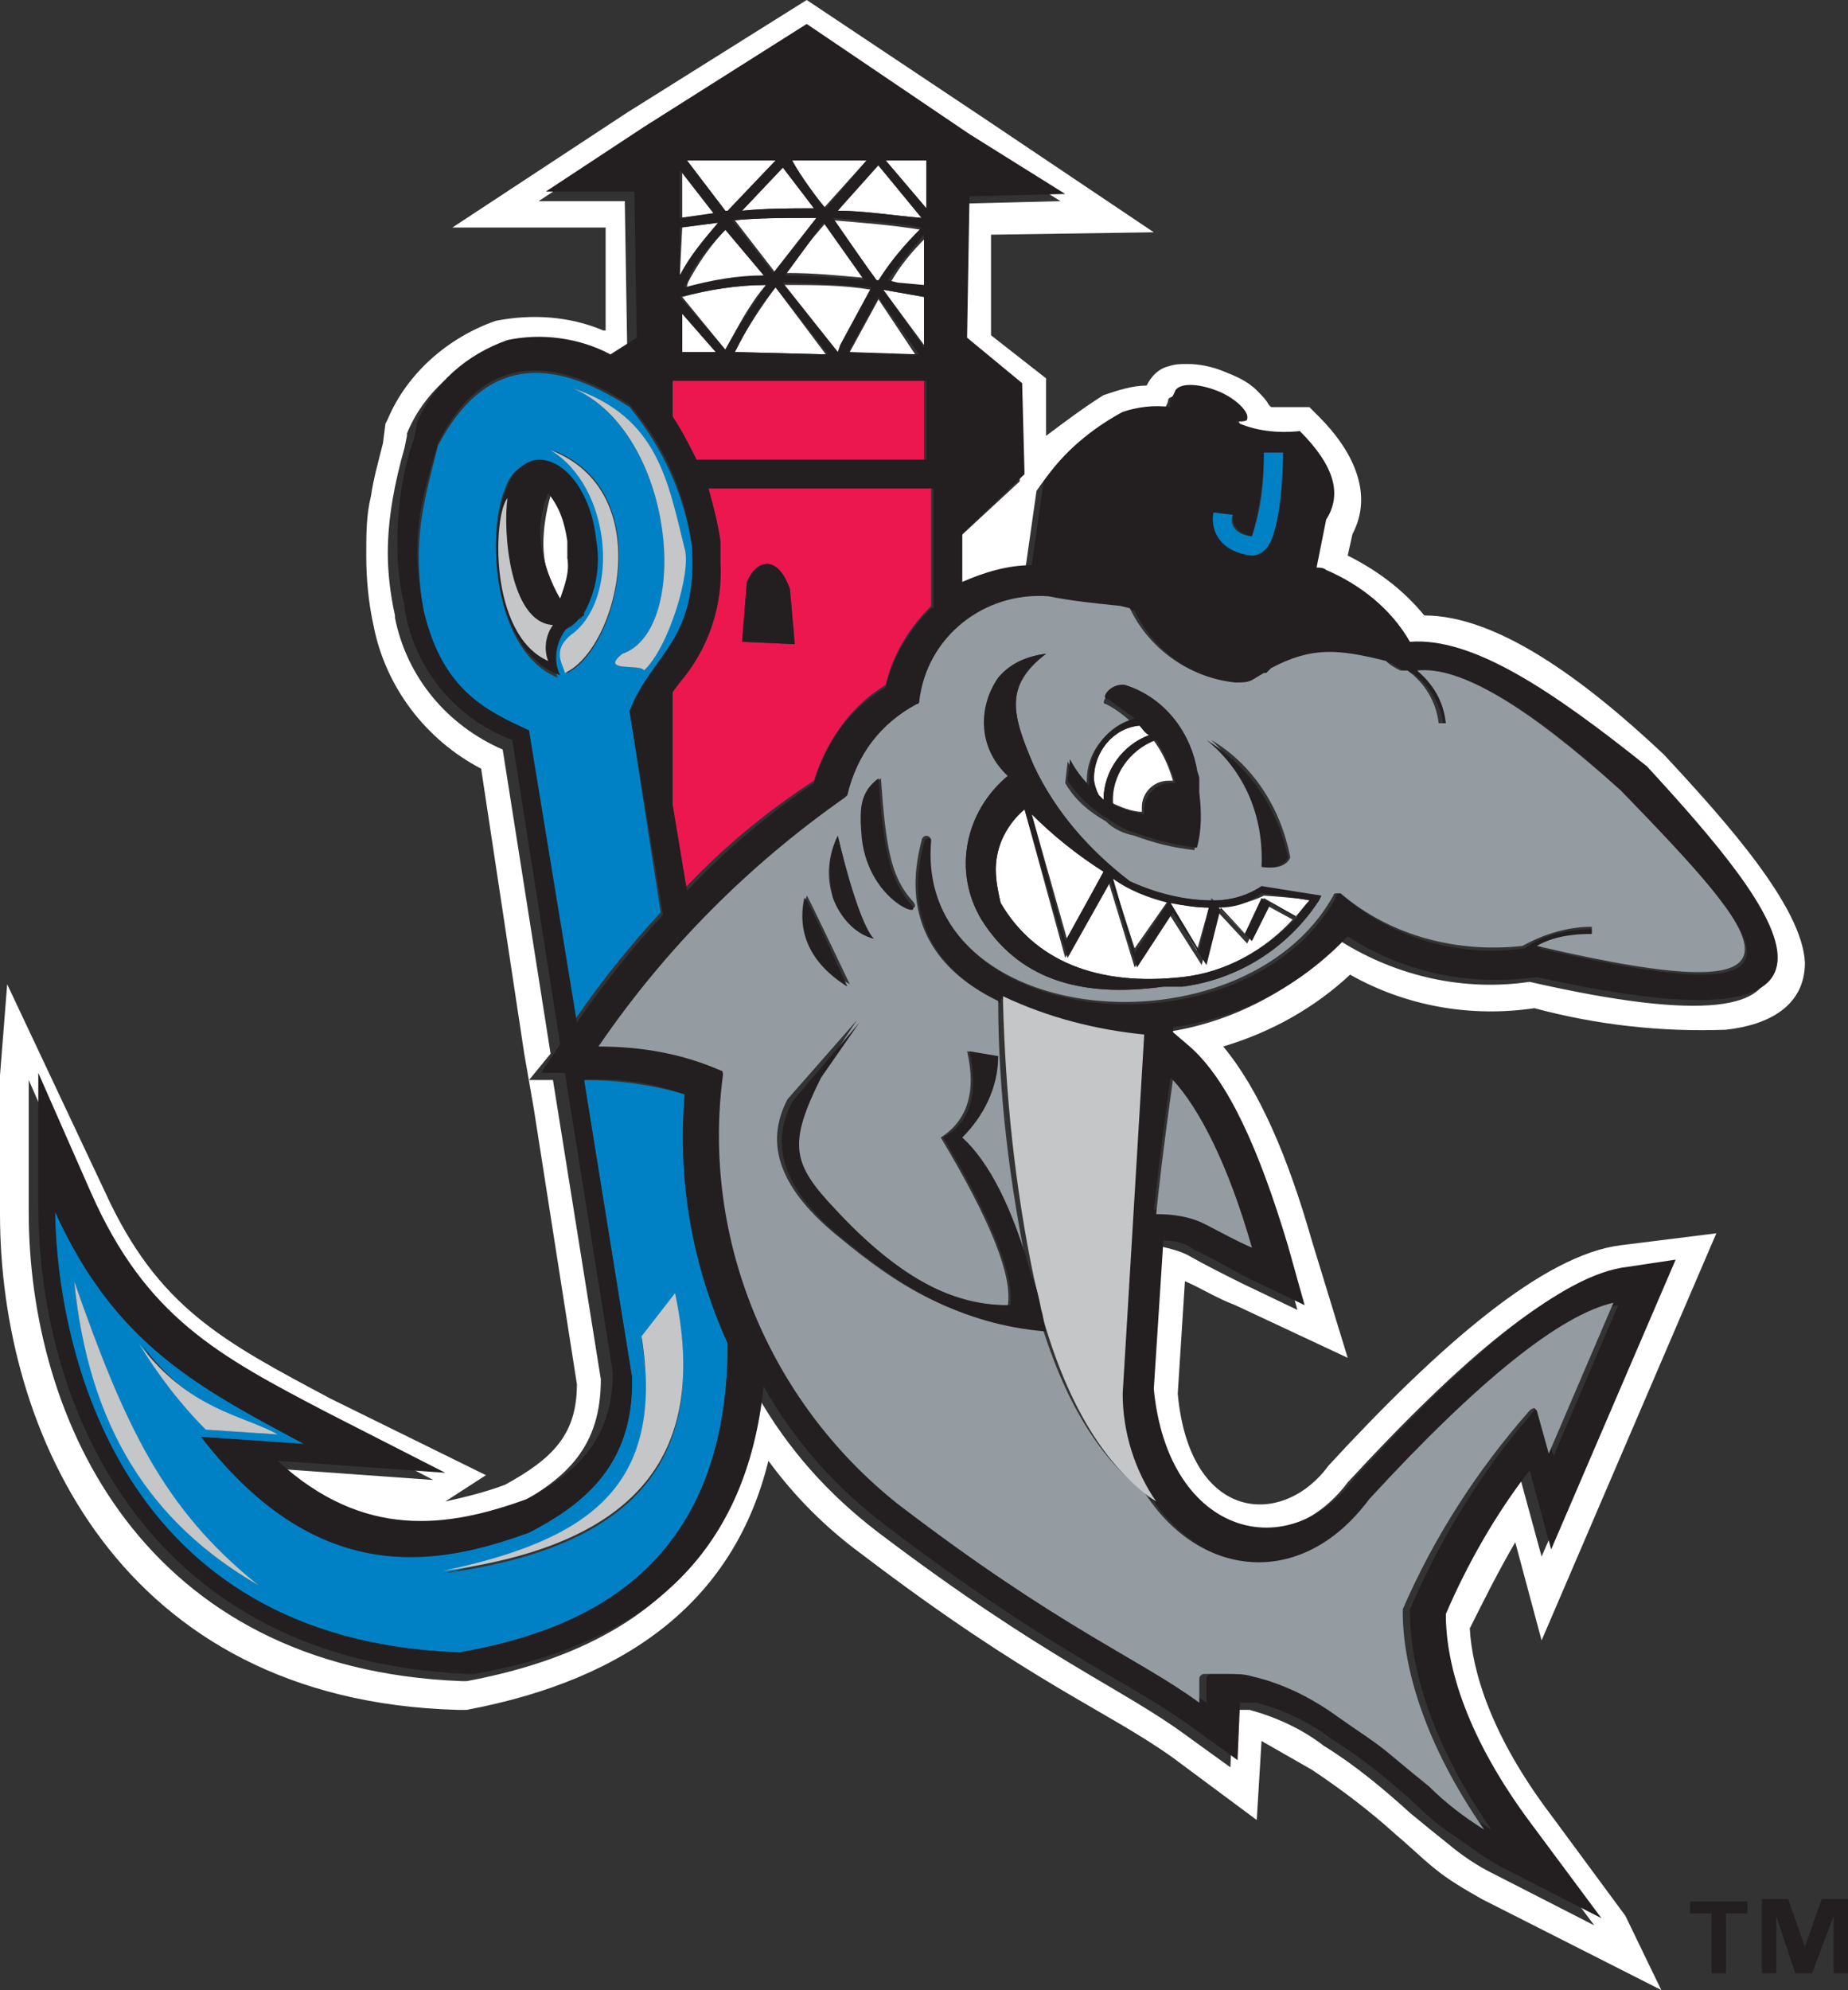 <svg xmlns="http://www.w3.org/2000/svg" viewBox="0 0 77.2 83.1"><rect x="0" y="0" width="77.2" height="83.1" fill="#333333" stroke="none"/><path d="M23.4 25c.3-.5.4-1.1.4-1.6v-.7c-.1-.7-.3-1.4-.8-2-.2.7-.3 1.4-.3 2 0 .8.2 1.6.7 2.3z" fill="#fff"/><path d="M69.5 31.5c-3.4-3.2-7-5.8-10-5.8-.9-1.1-2-1.9-3.2-2.5l.2-.9c.9-1.7 0-3.5-1.4-4.9l-.4-.4h-1.6l-.1-.1c-.1-.2-.3-.4-.5-.6-.4-.4-.9-.6-1.4-.8-.5-.2-1-.3-1.5-.3-.3 0-.5 0-.8.1-.4.1-.7.4-.9.8-.6 0-1.2.2-1.8.4-.8.5-1.6 1.1-2.4 1.7v-2.4L41.4 14V9.8l6.8-.1-7-4.7-7.5-5-7.5 4.7-7.3 4.8h6.4v4.3h-.1c-1.4-.6-3-.7-4.5-.4-2 .7-3.7 2.2-4.5 4.1l-.1.2-.1.8c-.2.8-.4 1.5-.5 2.2-.2.8-.2 1.6-.2 2.5 0 1 .1 2 .3 2.9.5 2.6 2.2 4.8 4.5 6L21.9 44l.4 2.3 1.8 11.5c0 2.1-1 3.1-3 4.2-.8.3-1.6.5-2.5.7l1.7-1.1-6.5-3.2c-4.5-2.4-7.2-3.8-9.4-8.6L.3 41.1 0 44.9v5.8C0 59.8 5 71 19.1 71.4h.4c6.9-1.3 11.2-4.7 12.6-10.4 1.1 1.5 2.4 2.8 3.9 3.9 7.1 5.4 10.2 6.5 13 8.5l3.5 2.6.2-3.3 2.1 1.2c1.2.8 2.4 1.7 3.5 2.7.6.5 1.1 1 1.6 1.4.6.5 1.3.9 2 1.3l7.5 3.8-1.5-3.1-3.1-4.2c-2.5-3.3-3.3-6-3.4-7.8.6-1.2 1.2-2.4 1.9-3.6l1.1 4.1 7.3-17-4 .5c-3.2.4-7.5 4.1-12.2 9.2-1.9 2.6-5.8 2.4-6.3-3l.3-4.7c.7.3 1.3.7 2.1 1l4.7 2.2-1.5-4.9c-1-3.5-2.2-6.3-3.7-8.1 2-.6 3.8-1.6 5.3-3 2.3 1.3 5 1.8 7.7 1.4 2.6.7 5.3 1 8 .9 1.8-.2 3.3-1 3.3-2.8-.1-2.3-3.2-5.8-5.9-8.7zM63.9 41c-2.7.4-5.5-.2-7.9-1.7-1.9 2-4.5 3.4-7.3 3.8v.2l.7.6c1.6 1.5 3 4.4 4.1 8.3l.7 2.5-2.3-1.1c-.8-.4-1.6-.8-2.3-1.2-.4-.2-.9-.3-1.3-.4l-.4 6.2c.5 6.2 5.7 7.3 8.4 3.7 4.8-5.2 8.7-8.5 11.4-8.8l2-.3L64.4 65l-.9-3.3c-1.4 1.9-2.5 3.9-3.5 6 0 2.1 1 5.1 3.7 8.8l2.9 3.9-4.3-2.2c-.6-.3-1.2-.7-1.8-1.2-.5-.4-1-.8-1.6-1.3-1.1-1-2.3-2-3.6-2.8-.9-.7-2-1.2-3.1-1.5h-.7l-.1 2.4-1.8-1.3c-2.7-2-5.9-3.2-12.9-8.5-2.1-1.6-3.8-3.5-5.1-5.8-.7 6.7-4.6 10.6-12.1 12h-.2C6 69.7 1.2 59.3 1.2 50.6v-5.5l2.2 5c2.3 5.2 5.3 6.8 9.9 9.2l4.8 2.5-7-.5c3.6 3.3 7.1 2.8 10.4 1.6 2.2-1.2 3.6-2.5 3.6-5.3l-2-12.5h-1L23 44l-2-12.7c-2.3-1-4-3-4.5-5.5v-.1c-.2-.9-.3-1.8-.3-2.6 0-1.5.3-3 .7-4.4l.1-.5v-.1c.7-1.7 2.1-2.9 3.8-3.5 1.5-.3 3-.1 4.3.6l1.1-.7-.1-6.1h-3.6l4.1-2.7 6.8-4.3 6.9 4.5 4 2.5-4 .1-.1 5.9 2.3 1.9.1 3.8-2.7 2.5v2.1c.9-.4 1.9-.7 2.9-.7l.5-3.5c.8-1.2 2-2.3 3.3-2.9.6-.3 1.3-.3 2-.2-.1-.2.2-.5.2-.7s.8-.3 1.7 0 1.4.9 1.3 1.2c0 .1-.2.1-.5.1.9.3 1.8.5 2.7.4 1.4 1.4 1.8 2.6 1.1 3.7l-.4 2c.1 0 .3.1.4.1 1.5.6 2.7 1.6 3.5 3 2.6-.2 5.9 2 9.6 5.5 6 5.8 10.6 11.7-4.3 8.3z" fill="#fff"/><path d="M38.6 19.2v-3.3H28.1v1.5c.4.6.7 1.2 1 1.8h9.5zM30 22.5v.9c.1 1.8-.6 3.6-1.7 5l-.3.4v4.7l.6 3.6c1.6-1.7 3.4-3.2 5.4-4.5.5-1.6 1.5-3.1 3-4 .3-1.3 1-2.4 1.9-3.3v-5h-9.4c.3.7.4 1.5.5 2.2zm1.2 1.8c.4-1 1.3-1.1 1.8.3l.2 2.3-2.2-.1.2-2.5z" fill="#ed174f"/><path d="M33 24.6c-.5-1.4-1.3-1.3-1.8-.3l-.2 2.5 2.2.1-.2-2.3z" fill="#231f20"/><path d="M33.9 10l-1.1 1.4h.1c1.1 0 2.1.1 3.2.2l-1.6-2.3-.6.7zm-5 1.5c-.1.2-.2.3-.2.5 1.1-.3 2.2-.4 3.3-.5l-1.6-2c-.6.6-1.1 1.3-1.5 2zm-.4 3.2h1.4l-1.4-1.6v1.6zm10.2-8H37l1.7 2v-2zm-2 5.1c.5-.8 1.1-1.5 1.8-2.2-1.2-.2-2.5-.3-3.7-.4l1.9 2.6zm2-1.9c-.6.6-1.1 1.2-1.5 1.9l.4.1 1.1.2c-.1-.3 0-1.5 0-2.2zm-3.6 4.6l1.3-2.4c-1.2-.2-2.4-.2-3.7-.2l2.3 2.8.1-.2zm1.8-1.7l-.2-.3-1.2 2.2-.1.1 2.9.1-1.4-2.1zm-2.4 2L32.4 12c-.6.8-1.2 1.7-1.7 2.7l3.8.1zm-4.2-.2c.5-.9 1-1.9 1.7-2.7-1.2 0-2.4.2-3.5.5l1.8 2.2zm8.2-5.5l-1.9-2.3-1.6 2c1.1 0 2.3.2 3.5.3zm.1 3.3l-1.7-.3 1.7 2.3v-2zM28.5 9.5l-.1 2c.5-.8 1-1.5 1.6-2.2l-1.5.2zm5.7-.4h-.4c-1 0-2.1 0-3.1.1l1.7 2.2 1.8-2.3zm-3.9-.3h.1l2-2.1h-3.7l1.6 2.1zm-1.8-1.7v2l1.4-.2-1.4-1.8zm7.7-.4H33c.3.5 1.2 1.7 1.4 2l1.8-2zm-2.2 2l-1.2-1.8L31 8.8c1-.1 2-.1 3-.1z" fill="#fff"/><path d="M26.3 29.7c.9-2.3 2.9-2.9 2.6-6.9-.3-2.1-1.2-4.1-2.6-5.8-3.4-2.2-6.1-2-8 1.6-.6 2.4-1.1 3.9-.6 7 .8 3.4 2.7 4.2 4.4 5l1.9 12c1.1-1.6 2.3-3.1 3.6-4.5l-1.3-8.4zm-5.2-9.3c.2-.6.6-1 1.2-1.1 1.1-.1 2.2 1.3 2.5 3.3.2 1.1 0 2.2-.5 3.1v.1l-.2.1c-.1.2-.3.3-.5.4-.5.6-.6 1.3-.3 2-2.7-1.1-3-6-2.2-7.9zm2.6 7.7c-.1-.4-.6-.9.4-1.7 1.8-1.7 1.5-6.1-1-7.6 4.4 1.7 2.7 8.3.6 9.3zm2.3-.8c2.9-1 2.2-9.3-2.1-11.1 3.6 1.2 4 3.9 4.7 6.7.2 1-.7 4.2-1.7 5.1-.1-.3-1.9.1-.9-.7zm2.6 18.4c-1.3-.4-2.8-.6-4.2-.6l2 12.4c.1 3.8-2.2 5.4-4.3 6.5-3.6 1.3-8.7 2.4-13.7-4l4.4.3c-4.6-2.4-8-4.2-10.5-9.7 0 5.8 2.7 18 16.9 18.4 5.1-.9 11.2-3.4 11.2-12.9-1.4-3.2-2-6.8-1.8-10.4zm-17 14.2l-2.9-.2c-1.1-1.1-2-2.3-2.8-3.6 2 2.8 4.3 3.1 5.7 3.8zm-8.5-6.4c2.1 6 3.7 9.6 7.7 12.7-4.5-2.6-7.1-6.7-7.7-12.7zm15.4 12.2c6.1-1.3 9.3-3.6 8.3-9.8l1.4-1.8c1.4 6.6-1.4 10.5-9.7 11.6z" fill="#0081c6"/><path d="M26.8 55.8c1 6.3-2.2 8.5-8.3 9.8 8.3-1.1 11.1-5 9.7-11.6l-1.4 1.8z" fill="#c4c6c8"/><path d="M23.7 26.2c.2-.1.4-.2.5-.4l.2-.1v-.1c.5-.9.7-2 .5-3.1-.2-1.9-1.3-3.4-2.5-3.3-.6.1-1 .6-1.2 1.1-.9 2-.6 6.9 2.2 7.9-.3-.6-.2-1.4.3-2zm-.8-5.6c.5.6.7 1.3.8 2v.7c.1.6-.1 1.1-.3 1.7-.4-.7-.7-1.5-.8-2.3-.1-.7 0-1.4.3-2.1zm0 7c-2.4-1.1-2.2-6.1-1.7-6.8-.2 1.4.1 5.2 1.9 5.3-.3.5-.4 1-.2 1.5z" fill="#231f20"/><path d="M23 18.8c2.5 1.5 2.9 6 1 7.6-1 .7-.5 1.3-.4 1.7 2.2-1 3.9-7.6-.6-9.3z" fill="#c4c6c8"/><path d="M26.9 28c1-.9 2-4.1 1.7-5.1-.7-2.8-1.1-5.5-4.7-6.7 4.3 1.8 5 10.1 2.1 11.1-1 .8.8.4.9.7zm-5.7-7.2c-.6.7-.8 5.7 1.7 6.8-.2-.5-.1-1.1.2-1.5-1.8-.1-2.1-3.9-1.9-5.3zM3.1 53.5c.6 6.1 3.2 10.1 7.7 12.7-4-3.2-5.6-6.7-7.7-12.7zm8.5 6.4c-1.4-.8-3.7-1-5.8-3.8.8 1.3 1.7 2.5 2.8 3.6l3 .2z" fill="#c4c6c8"/><path d="M58.9 26.8c-.8-1.4-2.1-2.4-3.5-3-.1-.1-.3-.1-.4-.1l.4-2c.7-1.1.3-2.3-1.1-3.7-.9.1-1.9 0-2.7-.4.3 0 .5 0 .5-.1.1-.3-.5-.9-1.3-1.2s-1.5-.3-1.7 0c-.1.3-.3.4-.2.7-.7-.1-1.4 0-2 .2-1.3.7-2.5 1.7-3.3 2.9l-.5 3.5c-1 0-2 .3-2.9.7v-2l2.6-2.5-.1-3.8-2.3-1.9.1-5.9 4-.1-4-2.5L33.7 1l-6.8 4.3L22.8 8h3.7l.1 6.1-1.1.7c-1.3-.7-2.9-.9-4.3-.6-1.7.6-3.1 1.8-3.8 3.5v.1l-.1.5c-.5 1.4-.7 2.9-.7 4.4 0 .9.1 1.8.3 2.6v.1c.4 2.5 2.1 4.6 4.5 5.5l2 12.7-.8 1.2h1l2 12.5c0 2.8-1.5 4.2-3.6 5.3-3.3 1.2-6.8 1.7-10.4-1.6l7 .5-4.9-2.5c-4.6-2.4-7.6-4-9.9-9.2l-2.2-5v5.5c0 8.8 4.8 19.1 18 19.6h.2c7.5-1.3 11.4-5.3 12.1-12 1.3 2.3 3 4.2 5.1 5.8 7.1 5.4 10.2 6.5 12.9 8.5l1.8 1.3.1-2.4h.7c1.1.3 2.2.8 3.1 1.5 1.3.8 2.5 1.8 3.6 2.8.5.5 1 .9 1.6 1.3.6.4 1.1.8 1.8 1.2l4.3 2.2-2.9-3.9c-2.7-3.6-3.6-6.6-3.6-8.8.9-2.1 2.1-4.2 3.5-6l.9 3.3L70 52.6l-2 .3c-2.7.3-6.6 3.6-11.4 8.8-2.7 3.7-7.8 2.5-8.4-3.7l.4-6.2c.5 0 .9.1 1.3.4.7.3 1.5.8 2.3 1.2l2.3 1.1-.7-2.5c-1.2-4-2.5-6.9-4.1-8.3l-.7-.6v-.2c2.8-.4 5.3-1.7 7.3-3.8 2.3 1.5 5.1 2.1 7.9 1.7 14.9 3.3 10.4-2.5 4.6-8.8-4-3.2-7.3-5.4-9.9-5.2zm-8.2-5.4l.8.1c0 .1-.1.7.8.9.3-1.1.5-2.3.5-3.5h.8c0 .8-.1 3.3-.7 4-.1.2-.3.3-.6.3-1.7-.2-1.7-1.5-1.6-1.8zm-11.8 4c-.9.9-1.6 2-1.9 3.3-1.5.9-2.5 2.3-3 4-1.9 1.3-3.7 2.8-5.3 4.5l-.6-3.6v-4.7l.3-.4c1.2-1.4 1.8-3.2 1.7-5v-.9c-.1-.7-.3-1.5-.5-2.2H39v5zm-.2-18.7v2l-1.7-2h1.7zm-8.1 2.5c1-.1 2.1-.1 3.1-.1h.4l-1.8 2.3-1.7-2.2zm1.3 2.3c-1.1 0-2.2.2-3.3.5.1-.2.2-.3.2-.5.4-.7.9-1.3 1.5-1.9l1.6 1.9zm4.2.2c-1.1-.1-2.1-.2-3.2-.2h-.1l1.1-1.5.5-.7 1.7 2.4zm-1.3-2.6c1.2.1 2.5.2 3.7.4-.7.7-1.3 1.4-1.8 2.2h-.1l-1.8-2.6zM32.4 12l2.2 2.8-3.9-.1c.5-1 1-1.9 1.7-2.7zm.3-.2c1.2 0 2.5.1 3.7.2l-1.3 2.4-.1.3-2.3-2.9zm2.8 2.8l1.2-2.2.2.3 1.5 2.1-2.9-.1v-.1zm1.4-2.5l1.7.3v2.1l-1.7-2.4zm.6-.3l-.4-.1c.5-.7 1-1.3 1.5-1.9v2.1l-1.1-.1zm1-2.7c-1.2-.1-2.4-.3-3.5-.3l1.7-1.9 1.8 2.2zm-2.3-2.4l-1.7 2c-.2-.2-1.1-1.4-1.4-2h3.1zm-2.2 2c-1 0-2 0-3 .1L32.7 7 34 8.7zm-1.6-2l-2 2.1h-.1l-1.6-2.1h3.7zm-4 .4l1.4 1.8-1.4.2v-2zm0 2.4l1.6-.2c-.6.7-1.2 1.4-1.6 2.2v-2zm0 2.9c1.2-.3 2.4-.5 3.6-.5-.6.9-1.2 1.8-1.7 2.7l-1.9-2.2c.1.1.1.1 0 0zm1.5 2.3h-1.4v-1.6l1.4 1.6zm-1.8 1.2h10.6v3.3h-9.6c-.3-.6-.6-1.2-1-1.8v-1.5zm-6 14.6c-1.7-.8-3.6-1.6-4.4-5-.6-3.1-.1-4.6.6-7 1.8-3.6 4.6-3.8 8-1.6 1.4 1.6 2.3 3.6 2.6 5.8.3 4.1-1.7 4.6-2.6 7l1.4 8.5c-1.3 1.4-2.5 2.9-3.6 4.5l-2-12.2zM19.2 69C5 68.5 2.4 56.4 2.3 50.6c2.5 5.5 5.9 7.3 10.4 9.7L8.4 60c5 6.5 10.1 5.3 13.7 4 2.1-1.1 4.4-2.7 4.3-6.5l-2-12.4c1.4-.1 2.8.1 4.2.6-.3 3.6.3 7.1 1.8 10.4 0 9.5-6.1 12-11.2 12.9zm29.7-24c1.2 1.2 2.3 3.6 3.3 7-.7-.3-1.3-.7-2-1-.6-.3-1.3-.5-2-.5.1-.8.3-2.7.7-5.5zm15.4-5.4c.7-.3 1.5-.5 2.3-.5v-.3c-1 0-2.1.2-2.9.8-2.7.4-5.5-.4-7.6-2.2-.1-.1-.2-.1-.3 0v.1C52 44.3 38.3 43.1 39 35.2c0-.1-.1-.2-.2-.2s-.2.1-.2.2c-.8 3 .3 5.2 3.2 6.7v-.2c1.9.9 3.9 1.4 5.9 1.6l-.9 15c0 1.6.5 3.2 1.4 4.5l-.2-.4c2.2 3.5 6.6 4.2 9.4.3 4.6-5 8-7.8 10.2-8.2l-2.7 6.3-.5-1.8c0-.1-.1-.2-.2-.2s-.1 0-.1.1c-2.2 2.5-3.9 5.3-5.2 8.3v.1c0 2.3.9 5.5 3.4 9.1-.8-.5-1.6-1.1-2.3-1.8-.5-.5-1.1-.9-1.7-1.4l-2.1-1.5c-1.1-.8-2.3-1.4-3.6-1.7-.3-.1-.7-.1-1-.1h-1c-.1 0-.2.1-.2.2v1c-2.7-1.9-5.8-3.1-12.6-8.3-5.4-4.3-8.2-11.1-7.3-17.9 0-.1 0-.2-.1-.2-1.6-.7-3.4-1-5.1-1 2.7-4 6.2-7.5 10.2-10.3l.1-.1c.3-1.6 1.4-3 2.9-3.8l.1-.1c.4-2.7 2.7-4.6 5.4-4.4 1 .2 2.1.3 3 .4l.4.1c.8 1.7 2.5 2.9 4.4 3.1.2 0 .5 0 .7-.1l.5-.3h.1l.2-.2c1.7-.9 2.8-.8 4.8-.3.2.1.4.2.6.4h.3c.7.5 1.2 1.3 1.3 2.2h.3c-.1-.9-.5-1.6-1.2-2.2 1.8-.2 4.7 1.5 8.6 5.2 5.8 6.1 8.7 9.2-3.7 6.3z" fill="#231f20"/><path d="M59.2 28c.7.6 1.1 1.3 1.2 2.2h-.3c-.1-.9-.6-1.7-1.3-2.2h-.3c-.2-.1-.4-.2-.6-.4-2-.5-3.1-.6-4.8.3l-.2.2h-.1l-.5.3c-.2.1-.4.1-.7.1-1.9-.2-3.6-1.4-4.4-3.1l-.4-.1c-1-.1-2-.2-3-.4-2.7-.2-5.1 1.7-5.4 4.4 0 .1-.1.1-.1.1-1.5.8-2.5 2.1-2.9 3.8l-.1.1c-4 2.8-7.5 6.3-10.3 10.4 1.8 0 3.5.3 5.1 1 .1 0 .1.1.1.2-.9 6.8 1.9 13.6 7.3 17.9 6.8 5.2 10 6.4 12.6 8.3v-1c0-.1.1-.2.2-.2h1c.3 0 .7 0 1 .1 1.3.3 2.5.9 3.6 1.7.7.5 1.5 1 2.1 1.5.6.5 1.2 1 1.7 1.4.7.7 1.5 1.3 2.3 1.8-2.5-3.6-3.4-6.8-3.4-9.1v-.1c1.3-3 3.1-5.8 5.3-8.3.1-.1.2-.1.2-.1l.1.1.5 1.8 2.7-6.3c-2.2.5-5.6 3.2-10.2 8.2-2.9 3.9-7.2 3.2-9.4-.3-2-1.5-3.5-4.1-4.5-7.7.1.3.1.6.2.9-3.7-.3-6.1-1.9-8.4-3.8-2.5-2-3.2-3.9-2.2-5.8l2.9-3.3-1.6 2.4c-1.4 2.8-1.2 3.5.6 5.5 2.5 2.7 4.9 4 7.3 4 .2-1.2-.7-3.5-2.8-7 1.1-.7 1.5-1.9 1.1-3.6l1.2.2c0 1.3-.6 2.5-1.5 3.4 1.1.9 2.1 2.9 2.9 5.9-.8-3.8-1.3-7.7-1.3-11.6-2.9-1.4-4-3.7-3.2-6.7 0-.1.1-.2.2-.2s.2.1.2.2c-.7 7.9 13 9.1 16.8 2.3 0-.1.1-.1.2-.1h.1c2.1 1.8 4.9 2.5 7.6 2.2.9-.5 1.9-.8 2.9-.8v.3c-.8 0-1.6.1-2.3.5 12.4 2.9 9.6-.2 3.5-6.5-3.9-3.5-6.7-5.2-8.5-5zm-25.5 9.4c0-.1 1.7 3.5 1.8 3.7-1.6-.9-2.2-2.2-1.8-3.7zm1.1.1c-.3-.9-.2-1.8.2-2.6 0 0 .8 3.5 1.5 4.3-.8-.3-1.4-.9-1.7-1.7zm1.3-2.5c-.1-1.1-.2-1.9.7-2.5.2 2.8.4 4.1 1.3 5.1.7.8-1.7.1-2-2.6zm17.8.8c-.1.3-.5.5-1.1.4 0-2-.8-4-2.2-5.3 1.7 1 2.9 2.8 3.3 4.9zm-9.3-4c.2.4.5.8.8 1.2v-.4c0-1.2.8-2.2 1.9-2.4-.3-.3-.7-.6-1.1-.8-.3 0 .2-.7.7-.6 1.6.5 2.7 1.8 3 3.5 0 .2.1.3.1.4v.6c0 .7 0 1.5-.1 2.2-.9-.1-1.7-.3-2.5-.6-.5-.1-.9-.3-1.2-.6-.7-.4-1.3-.9-1.7-1.6l.1-.9zm10.5 5.8c-1.3 2-3.4 3.3-5.7 3.6h-.8c-3.6.5-6.1-.4-7.6-2.8-1.2-2-.7-4.5 1.1-6-1.1-1.1-1.3-2.8-.4-4.1.5-.6 1.2-.9 2-1-1.8 1.4-1.4 2.6-.5 4.7.9 1.9 2.3 3.5 4 4.8 1.1.5 2.2.8 3.4.8v-.1l.1.1c.7 0 1.4-.2 2-.5l2.5.3-.1.2z" fill="#949ca1"/><path d="M43.5 54.8c1 3.6 2.5 6.2 4.5 7.7l.3.2c-.9-1.3-1.4-2.9-1.4-4.5l.9-15c-2-.2-4-.7-5.9-1.6v.2c.1 3.9.5 7.8 1.3 11.6.1.4.2.9.3 1.4z" fill="#c4c6c8"/><path d="M50.3 51.1c.6.3 1.3.7 2 1-1-3.5-2.2-5.8-3.3-7-.4 2.8-.6 4.6-.7 5.6.7 0 1.4.1 2 .4z" fill="#949ca1"/><path d="M52.7 36.2c.6.1 1-.1 1.1-.4-.4-2-1.6-3.8-3.4-4.9 1.6 1.3 2.4 3.2 2.3 5.3z" fill="#231f20"/><path d="M46.1 33.4c0-1.2.8-2.3 1.9-2.7-.1-.1-.2-.3-.4-.4-1.1.1-1.9 1.1-1.9 2.2 0 .3.1.5.2.7l.2.2z" fill="#fff"/><path d="M46.4 33.5c.4.2.9.4 1.3.4v-.2c0-.6.5-1.1 1.1-1.1h.2c-.2-.7-.5-1.3-.9-1.8-1 .5-1.8 1.6-1.7 2.7z" fill="#fff"/><path d="M46.3 34.2c.4.3.8.5 1.2.6.8.3 1.7.5 2.5.6.2-.7.2-1.5.1-2.3v-.6c0-.1-.1-.3-.1-.4-.3-1.6-1.4-3-3-3.5-.6-.1-1.1.6-.7.6.4.3.7.5 1.1.8-1.1.3-1.9 1.3-1.9 2.4v.4c-.3-.3-.6-.7-.8-1.1l-.1.9c.4.6 1 1.2 1.7 1.6zm2.8-1.5h-.2c-.6 0-1.1.5-1.1 1.1v.2c-.5-.1-.9-.2-1.3-.4-.1-1.2.7-2.3 1.8-2.7.3.5.6 1.1.8 1.8zm-1.5-2.4c.1.1.2.3.4.4-1.1.4-1.9 1.5-1.9 2.7l-.2-.2c-.1-.2-.2-.5-.2-.7 0-1.1.8-2.1 1.9-2.2zm-7.4 17.2c.9-.9 1.5-2.1 1.5-3.4l-1.2-.2c.4 1.8 0 3-1.1 3.6 2.1 3.5 3 5.9 2.8 7-2.4.1-4.8-1.3-7.3-4-1.8-1.9-2-2.7-.6-5.5l1.6-2.3-2.8 3.3c-1 1.9-.3 3.8 2.2 5.8 2.3 1.9 4.8 3.5 8.4 3.8-.1-.3-.1-.6-.2-.9-.1-.5-.2-1-.4-1.4-.8-2.9-1.8-4.8-2.9-5.8zm-4.8-6.3c-.1-.2-1.7-3.8-1.8-3.7-.3 1.4.2 2.7 1.8 3.7zm-.6-3.7c.3.8.9 1.5 1.7 1.7-.7-.7-1.5-4.3-1.5-4.3-.4.8-.4 1.7-.2 2.6zm1.9-5c-.8.6-.8 1.3-.7 2.5.3 2.7 2.8 3.5 2 2.7-.9-1.1-1.1-2.4-1.3-5.2z" fill="#231f20"/><path d="M50.9 37.9L52 39l.8-1.5 1.4.8c.2-.2.4-.4.6-.7-.5-.1-2-.2-2-.2-.6.3-1.2.4-1.9.5z" fill="#fff"/><path d="M52.1 39.4L50.8 38l-.6 2.3-1.4-2.2-1.4 2.3-1.1-3.6-1.8 3.2-1.7-6.2c-.8.6-1.2 1.6-1.2 2.5 0 .5.1.9.2 1.4 1.4 2.4 4 3.5 7.6 3.1 1.8-.2 3.4-1.1 4.6-2.4l-1.1-.6-.8 1.6z" fill="#fff"/><path d="M50.5 37.9c-.6 0-1.1-.1-1.7-.2l1.2 2 .5-1.8zm-1.7-.3c-.8-.2-1.6-.5-2.3-1l-.1-.1 1 3.1 1.4-2zm-2.7-1.2c-1.1-.7-2.1-1.5-3-2.4l1.5 5.3 1.5-2.9z" fill="#fff"/><path d="M50.7 37.6c-1.2 0-2.4-.3-3.5-.8-1.7-1.3-3.1-2.9-4-4.8-.9-2.1-1.3-3.4.5-4.7-.8.1-1.5.4-2 1-.9 1.3-.8 3 .4 4.1-1.8 1.5-2.3 4-1.1 6 1.5 2.4 4 3.3 7.6 2.8h.8c2.3-.3 4.4-1.6 5.7-3.6l.1-.2-2.5-.4c-.6.4-1.3.6-2 .6zm-.2.3l-.4 1.8-1.2-2c.5.1 1.1.2 1.6.2zm-4-1.2c.7.5 1.5.8 2.3 1l-1.4 2.1-.9-3.1zm-.4-.3l-1.6 2.9-1.4-5.3c.9.9 1.9 1.7 3 2.4zm3.3 4.4c-3.6.4-6.2-.7-7.6-3.1-.1-.4-.2-.9-.2-1.4 0-1 .5-1.9 1.2-2.5l1.8 6.2 1.8-3.2 1.1 3.6 1.5-2.3 1.4 2.2.6-2.4 1.3 1.4.8-1.6 1.1.6c-1.4 1.4-3 2.3-4.8 2.5zm5.3-3.2c-.2.2-.4.5-.6.7l-1.4-.8L52 39l-1.1-1.1c.7 0 1.3-.2 1.8-.6.1 0 1.5.2 2 .3z" fill="#231f20"/><path d="M52.3 23.2c.2 0 .4-.1.6-.3.6-.7.7-3.2.7-4h-.8c0 1.2-.1 2.3-.5 3.5-.9-.1-.9-.7-.8-.9l-.8-.1c-.1.3-.1 1.6 1.6 1.8z" fill="#0081c6"/><path d="M73 79.9h-.9v2.5h-.6v-2.5h-.9v-.5H73v.5zm4.2 2.5h-.6V80l-.9 2.4H75l-.8-2.4v2.4h-.6v-3.1h1.1l.7 2 .7-2h1.1v3.1z" fill="#231f20"/></svg>